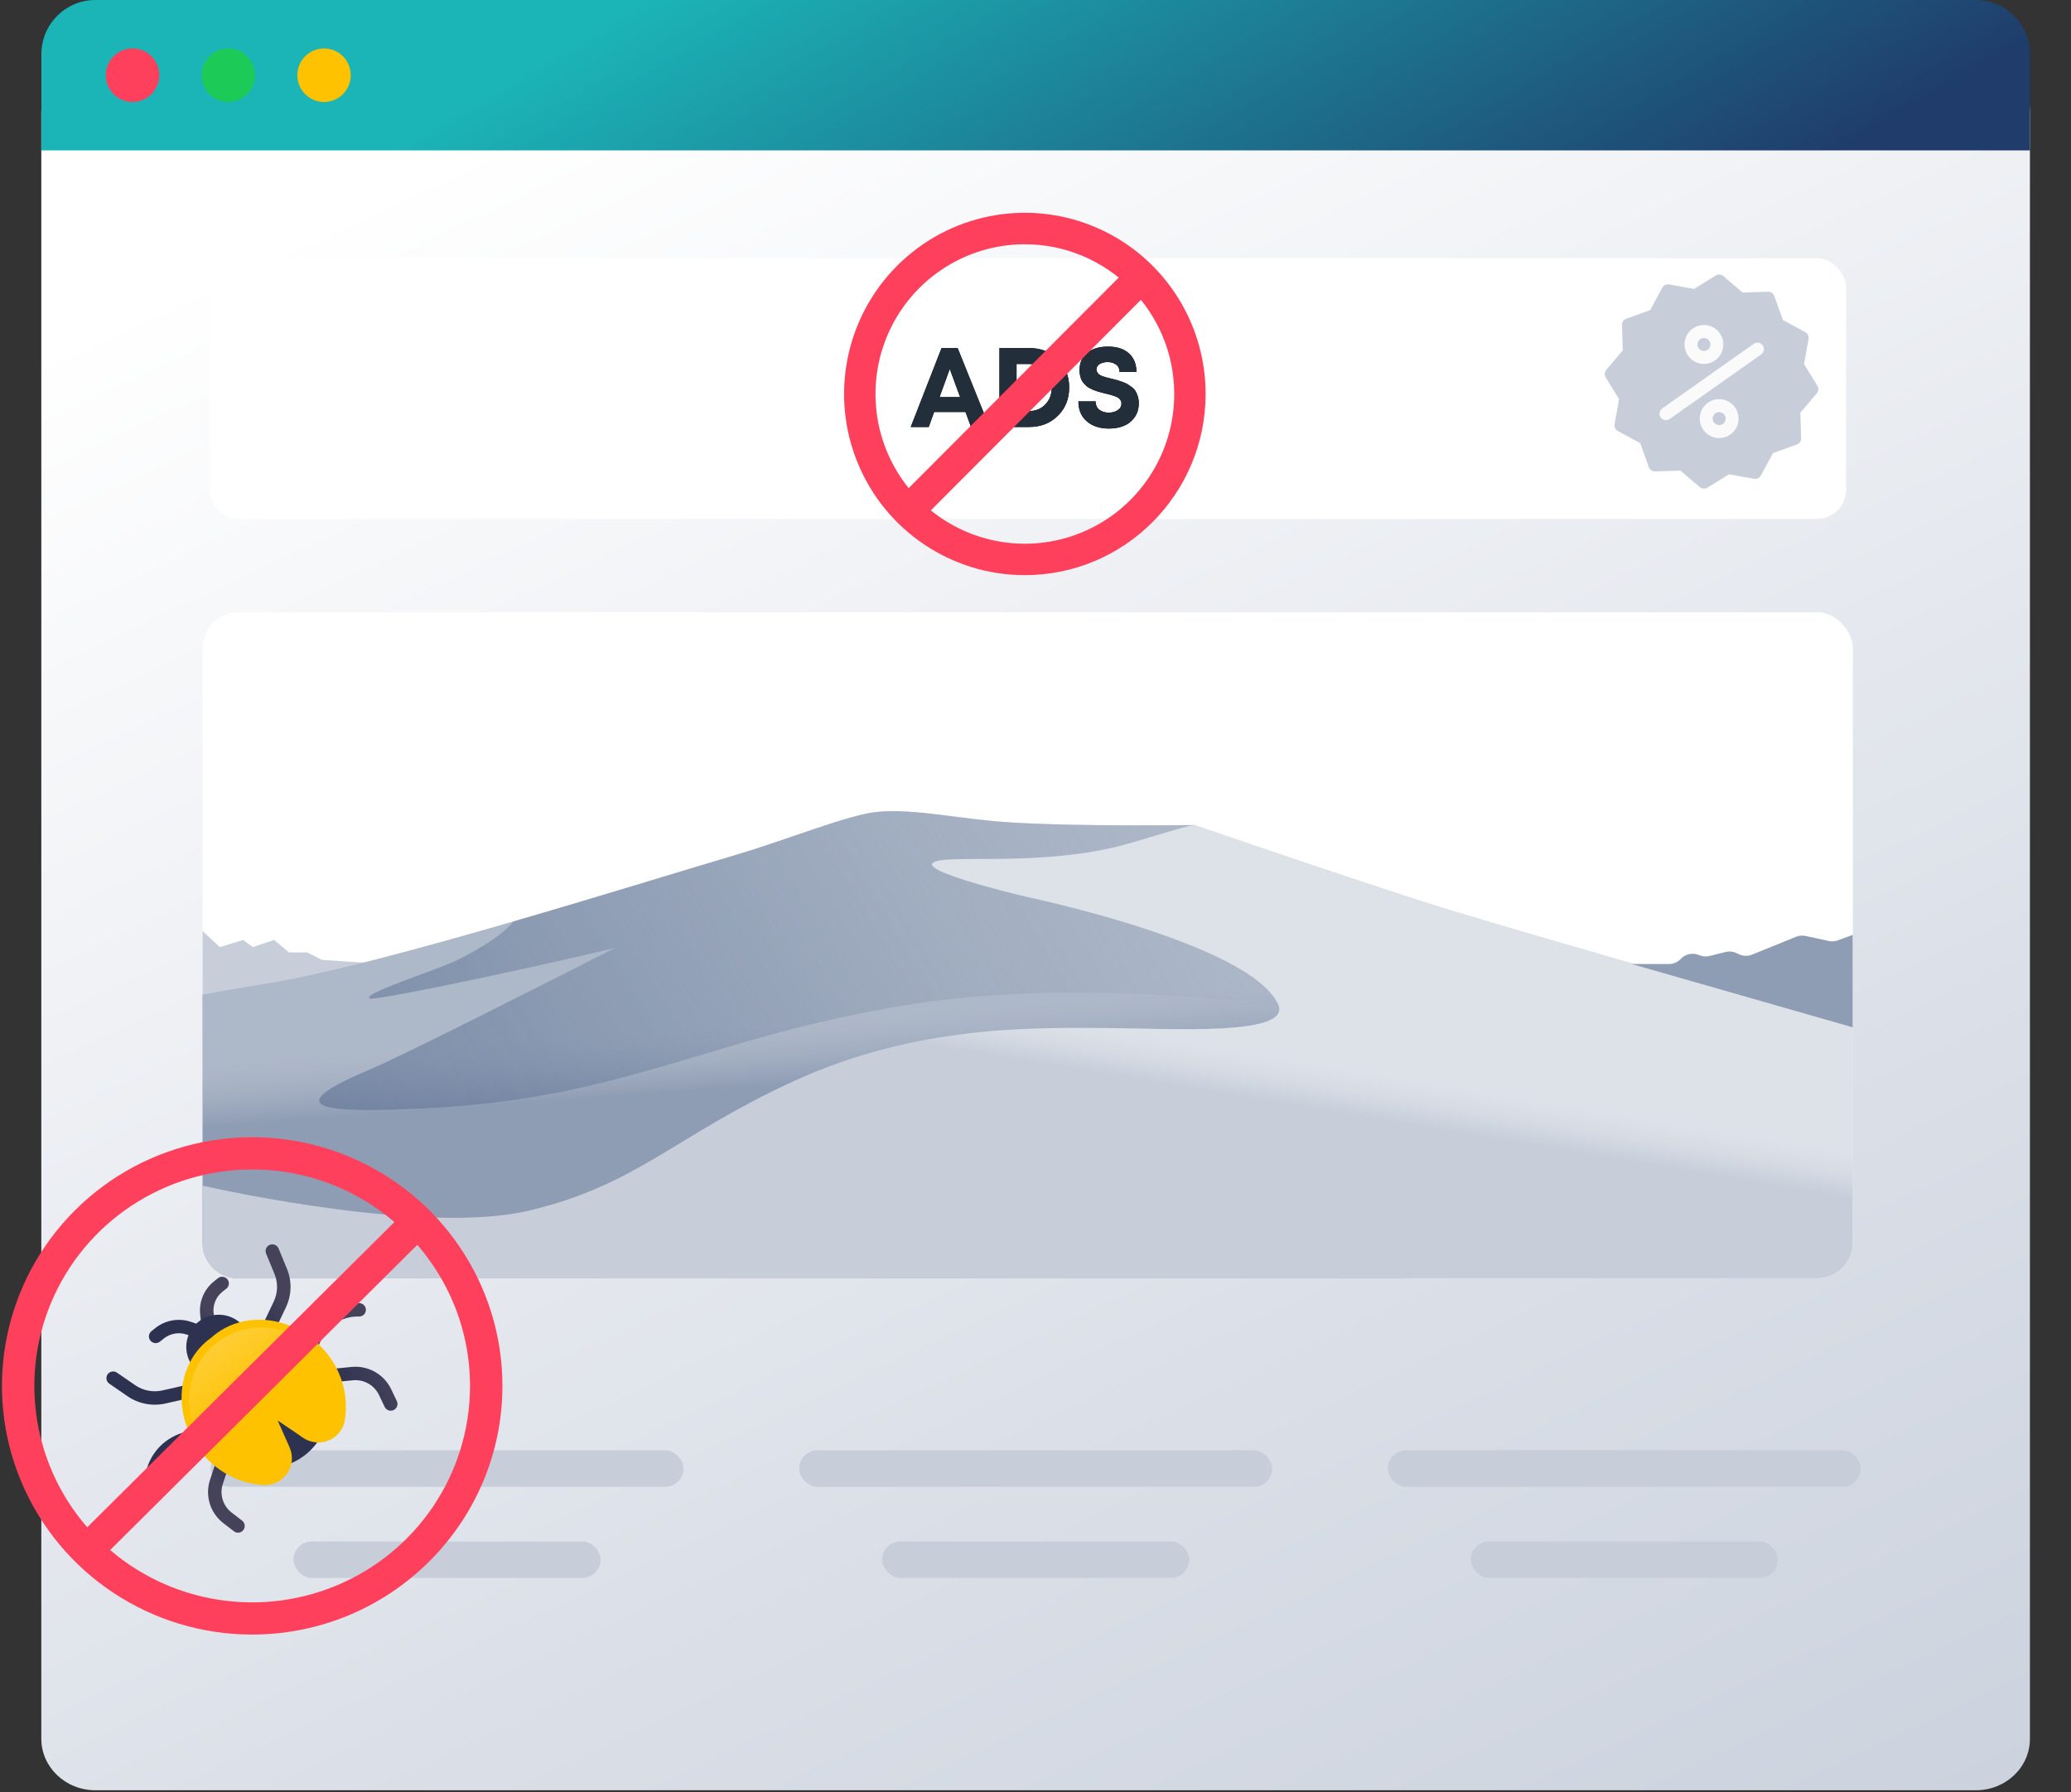 <?xml version="1.0" encoding="UTF-8"?>
<svg width="208px" height="180px" viewBox="0 0 208 180" version="1.1" xmlns="http://www.w3.org/2000/svg" xmlns:xlink="http://www.w3.org/1999/xlink">
    <rect x="0" y="0" width="208" height="180" fill="#333333" stroke="none"/>
    <!-- Generator: sketchtool 53.2 (72643) - https://sketchapp.com -->
    <title>3B83C5DE-7CB0-46E4-A708-74E260185154</title>
    <desc>Created with sketchtool.</desc>
    <defs>
        <linearGradient x1="89.7%" y1="123.245%" x2="25.204%" y2="4.253%" id="linearGradient-1">
            <stop stop-color="#C7CEDA" offset="0%"></stop>
            <stop stop-color="#D8DDE6" offset="37%"></stop>
            <stop stop-color="#FFFFFF" offset="100%"></stop>
        </linearGradient>
        <linearGradient x1="96.027%" y1="55.934%" x2="24.804%" y2="46.867%" id="linearGradient-2">
            <stop stop-color="#1F3C6A" offset="0%"></stop>
            <stop stop-color="#1BB4B7" offset="100%"></stop>
        </linearGradient>
        <linearGradient x1="47.838%" y1="45.609%" x2="50.266%" y2="58.367%" id="linearGradient-3">
            <stop stop-color="#FFFFFF" offset="0%"></stop>
            <stop stop-color="#FFFFFF" stop-opacity="0.98" offset="9%"></stop>
            <stop stop-color="#FFFFFF" stop-opacity="0.91" offset="22%"></stop>
            <stop stop-color="#FFFFFF" stop-opacity="0.8" offset="36%"></stop>
            <stop stop-color="#FFFFFF" stop-opacity="0.65" offset="52%"></stop>
            <stop stop-color="#FFFFFF" stop-opacity="0.46" offset="68%"></stop>
            <stop stop-color="#FFFFFF" stop-opacity="0.23" offset="85%"></stop>
            <stop stop-color="#FFFFFF" stop-opacity="0" offset="100%"></stop>
        </linearGradient>
        <linearGradient x1="55.124%" y1="44.271%" x2="50.304%" y2="52.231%" id="linearGradient-4">
            <stop stop-color="#FFFFFF" offset="0%"></stop>
            <stop stop-color="#FFFFFF" stop-opacity="0.98" offset="9%"></stop>
            <stop stop-color="#FFFFFF" stop-opacity="0.91" offset="22%"></stop>
            <stop stop-color="#FFFFFF" stop-opacity="0.8" offset="36%"></stop>
            <stop stop-color="#FFFFFF" stop-opacity="0.65" offset="52%"></stop>
            <stop stop-color="#FFFFFF" stop-opacity="0.46" offset="68%"></stop>
            <stop stop-color="#FFFFFF" stop-opacity="0.23" offset="85%"></stop>
            <stop stop-color="#FFFFFF" stop-opacity="0" offset="100%"></stop>
        </linearGradient>
        <linearGradient x1="-26.507%" y1="65.648%" x2="101.963%" y2="42.368%" id="linearGradient-5">
            <stop stop-color="#576D90" stop-opacity="0.8" offset="0%"></stop>
            <stop stop-color="#5A6F92" stop-opacity="0.76" offset="16%"></stop>
            <stop stop-color="#627697" stop-opacity="0.64" offset="36%"></stop>
            <stop stop-color="#6F82A0" stop-opacity="0.45" offset="59%"></stop>
            <stop stop-color="#8292AC" stop-opacity="0.19" offset="84%"></stop>
            <stop stop-color="#8F9DB4" stop-opacity="0" offset="100%"></stop>
        </linearGradient>
        <path d="M93.523,42.879 L92.97,41.373 L89.819,41.373 L89.277,42.879 L87.47,42.879 L90.564,34.955 L92.179,34.955 L95.375,42.879 L93.523,42.879 Z M91.389,37.049 L90.361,39.879 L92.428,39.879 L91.389,37.049 Z M99.373,34.955 C100.532,34.955 101.49,35.327 102.247,36.07 C103.004,36.814 103.382,37.759 103.382,38.906 C103.382,40.053 103.004,41.002 102.247,41.752 C101.49,42.503 100.532,42.879 99.373,42.879 L96.38,42.879 L96.38,34.955 L99.373,34.955 Z M99.328,41.283 C100.005,41.283 100.559,41.06 100.988,40.615 C101.417,40.17 101.632,39.6 101.632,38.906 C101.632,38.211 101.417,37.645 100.988,37.208 C100.559,36.77 100.005,36.551 99.328,36.551 L98.097,36.551 L98.097,41.283 L99.328,41.283 Z M107.369,43.037 C106.45,43.037 105.71,42.794 105.149,42.307 C104.589,41.82 104.308,41.154 104.308,40.309 L106.036,40.309 C106.036,40.498 106.072,40.666 106.143,40.813 C106.215,40.96 106.313,41.079 106.437,41.169 C106.561,41.26 106.702,41.328 106.86,41.373 C107.018,41.418 107.184,41.441 107.357,41.441 C107.704,41.441 108.003,41.358 108.255,41.192 C108.507,41.026 108.633,40.8 108.633,40.513 C108.633,40.392 108.603,40.285 108.543,40.19 C108.483,40.096 108.413,40.021 108.334,39.964 C108.255,39.907 108.135,39.849 107.973,39.789 C107.811,39.728 107.673,39.683 107.561,39.653 C107.448,39.622 107.278,39.581 107.052,39.528 L106.646,39.426 C106.555,39.404 106.422,39.366 106.245,39.313 C106.068,39.26 105.932,39.213 105.838,39.172 C105.744,39.13 105.622,39.072 105.471,38.996 C105.321,38.921 105.204,38.845 105.121,38.77 C105.038,38.694 104.946,38.6 104.845,38.487 C104.743,38.374 104.666,38.255 104.613,38.13 C104.56,38.006 104.515,37.862 104.477,37.7 C104.44,37.538 104.421,37.366 104.421,37.185 C104.421,36.431 104.677,35.846 105.189,35.431 C105.701,35.016 106.401,34.808 107.289,34.808 C108.185,34.808 108.884,35.035 109.384,35.487 C109.885,35.94 110.135,36.563 110.135,37.355 L108.441,37.355 C108.441,37.03 108.327,36.783 108.097,36.614 C107.867,36.444 107.583,36.359 107.244,36.359 C106.943,36.359 106.682,36.423 106.459,36.551 C106.237,36.68 106.126,36.864 106.126,37.106 C106.126,37.219 106.155,37.319 106.211,37.406 C106.267,37.493 106.333,37.564 106.409,37.621 C106.484,37.678 106.601,37.734 106.759,37.791 C106.917,37.847 107.05,37.889 107.16,37.915 L107.651,38.034 C107.892,38.094 108.072,38.142 108.193,38.176 C108.313,38.21 108.487,38.266 108.712,38.345 C108.938,38.425 109.113,38.502 109.238,38.577 C109.362,38.653 109.507,38.753 109.672,38.877 C109.838,39.002 109.964,39.138 110.051,39.285 C110.137,39.432 110.213,39.609 110.277,39.817 C110.341,40.024 110.373,40.249 110.373,40.49 C110.373,41.041 110.233,41.513 109.955,41.905 C109.676,42.298 109.317,42.584 108.876,42.765 C108.436,42.946 107.933,43.037 107.369,43.037 Z" id="path-6"></path>
        <linearGradient x1="-210.876%" y1="17.79%" x2="-141.73%" y2="-4.926%" id="linearGradient-7">
            <stop stop-color="#45425A" offset="0%"></stop>
            <stop stop-color="#2D3251" offset="100%"></stop>
        </linearGradient>
        <linearGradient x1="1.452%" y1="47.287%" x2="-36.773%" y2="105.007%" id="linearGradient-8">
            <stop stop-color="#45425A" offset="0%"></stop>
            <stop stop-color="#2D3251" offset="100%"></stop>
        </linearGradient>
        <linearGradient x1="-603.071%" y1="79655.993%" x2="-528.284%" y2="79655.993%" id="linearGradient-9">
            <stop stop-color="#45425A" offset="0%"></stop>
            <stop stop-color="#2D3251" offset="100%"></stop>
        </linearGradient>
        <linearGradient x1="-830.952%" y1="45691.998%" x2="-715.247%" y2="45691.998%" id="linearGradient-10">
            <stop stop-color="#45425A" offset="0%"></stop>
            <stop stop-color="#2D3251" offset="100%"></stop>
        </linearGradient>
        <linearGradient x1="21.55%" y1="40.829%" x2="40.346%" y2="-24.55%" id="linearGradient-11">
            <stop stop-color="#45425A" offset="0%"></stop>
            <stop stop-color="#2D3251" offset="100%"></stop>
        </linearGradient>
        <linearGradient x1="34.738%" y1="39.074%" x2="15.186%" y2="85.923%" id="linearGradient-12">
            <stop stop-color="#45425A" offset="0%"></stop>
            <stop stop-color="#2D3251" offset="100%"></stop>
        </linearGradient>
        <linearGradient x1="-0.855%" y1="20.484%" x2="-103.929%" y2="101.94%" id="linearGradient-13">
            <stop stop-color="#45425A" offset="0%"></stop>
            <stop stop-color="#2D3251" offset="100%"></stop>
        </linearGradient>
        <linearGradient x1="107.538%" y1="78.393%" x2="30.764%" y2="94.272%" id="linearGradient-14">
            <stop stop-color="#45425A" offset="0%"></stop>
            <stop stop-color="#2D3251" offset="100%"></stop>
        </linearGradient>
        <linearGradient x1="-958.654%" y1="41161.085%" x2="-858.336%" y2="41161.085%" id="linearGradient-15">
            <stop stop-color="#45425A" offset="0%"></stop>
            <stop stop-color="#2D3251" offset="100%"></stop>
        </linearGradient>
        <linearGradient x1="-462.875%" y1="18315.272%" x2="-366.724%" y2="18315.272%" id="linearGradient-16">
            <stop stop-color="#45425A" offset="0%"></stop>
            <stop stop-color="#2D3251" offset="100%"></stop>
        </linearGradient>
        <linearGradient x1="-65.907%" y1="-88.028%" x2="57.192%" y2="60.928%" id="linearGradient-17">
            <stop stop-color="#E8EBF0" offset="0%"></stop>
            <stop stop-color="#E9EBF0" stop-opacity="0.98" offset="10%"></stop>
            <stop stop-color="#EAEDF1" stop-opacity="0.91" offset="23%"></stop>
            <stop stop-color="#EDEFF3" stop-opacity="0.79" offset="37%"></stop>
            <stop stop-color="#F0F2F6" stop-opacity="0.63" offset="54%"></stop>
            <stop stop-color="#F5F7F9" stop-opacity="0.42" offset="71%"></stop>
            <stop stop-color="#FBFBFC" stop-opacity="0.18" offset="88%"></stop>
            <stop stop-color="#FFFFFF" stop-opacity="0" offset="100%"></stop>
        </linearGradient>
    </defs>
    <g id="Features" stroke="none" stroke-width="1" fill="none" fill-rule="evenodd">
        <g id="Features-/-CleanWeb">
            <g id="CleanWeb">
                <g id="-">
                    <g id="Group-7" transform="translate(4, 0)">
                        <path d="M199.874,11.325 L199.874,174.613 C199.874,177.486 197.449,179.785 194.457,179.785 L5.566,179.785 C2.574,179.785 0.149,177.463 0.149,174.613 L0.149,11.325 C0.149,7.202 3.643,3.855 7.951,3.855 L192.072,3.855 C196.383,3.858 199.874,7.202 199.874,11.325 Z" id="Path" fill="url(#linearGradient-1)"></path>
                        <path d="M199.874,5.43 L199.874,15.105 L0.158,15.105 L0.158,5.43 C0.158,2.431 2.583,-3.49762824e-14 5.575,-3.55271368e-14 L194.465,-3.55271368e-14 C197.454,0.005 199.874,2.434 199.874,5.43 Z" id="Path" fill="url(#linearGradient-2)"></path>
                        <ellipse id="Oval" fill="#FE405C" cx="9.31" cy="7.553" rx="2.683" ry="2.689"></ellipse>
                        <ellipse id="Oval" fill="#1BCA57" cx="18.926" cy="7.553" rx="2.683" ry="2.689"></ellipse>
                        <ellipse id="Oval" fill="#FFC200" cx="28.543" cy="7.553" rx="2.683" ry="2.689"></ellipse>
                        <rect id="Rectangle" fill="#C7CEDA" x="17.143" y="145.647" width="47.506" height="3.663" rx="1.831"></rect>
                        <rect id="Rectangle" fill="#C7CEDA" x="25.479" y="154.8" width="30.839" height="3.663" rx="1.831"></rect>
                        <rect id="Rectangle" fill="#C7CEDA" x="76.264" y="145.647" width="47.506" height="3.663" rx="1.831"></rect>
                        <rect id="Rectangle" fill="#C7CEDA" x="84.596" y="154.8" width="30.839" height="3.663" rx="1.831"></rect>
                        <rect id="Rectangle" fill="#C7CEDA" x="135.382" y="145.647" width="47.506" height="3.663" rx="1.831"></rect>
                        <rect id="Rectangle" fill="#C7CEDA" x="143.717" y="154.8" width="30.839" height="3.663" rx="1.831"></rect>
                        <rect id="Rectangle" fill="#FFFFFF" x="16.347" y="61.484" width="165.745" height="66.888" rx="3.588"></rect>
                        <polygon id="Path" fill="#C7CEDA" points="16.347 93.505 18.075 95.111 20.428 94.395 21.388 95.111 23.527 94.395 25.023 95.645 26.84 95.645 28.334 96.395 34.338 96.794 16.347 100.466"></polygon>
                        <path d="M137.136,128.372 L19.927,128.372 C18.976,128.375 18.063,127.998 17.39,127.324 C16.716,126.651 16.338,125.737 16.338,124.784 L16.338,99.891 C16.928,99.776 18.631,99.46 22.822,98.779 C28.72,97.82 38.188,95.26 47.549,92.542 C56.051,90.072 64.461,87.469 70.053,85.809 C74.925,84.372 81.337,81.761 84.212,81.522 C88.113,81.203 92.335,82.278 97.518,82.594 C104.729,83.036 115.968,82.85 115.968,82.85 L115.968,82.85 L118.835,85.513 C122.134,88.566 127.434,93.465 130.217,95.99 L130.217,95.99 C131.188,96.872 131.848,97.461 132.008,97.581 C132.647,98.047 135.522,117.28 137.136,128.372 Z" id="Path" fill="#8F9DB4"></path>
                        <path d="M137.136,128.372 L19.927,128.372 C18.976,128.375 18.063,127.998 17.39,127.324 C16.716,126.651 16.338,125.737 16.338,124.784 L16.338,99.891 C16.928,99.776 18.631,99.46 22.822,98.779 C28.72,97.82 38.188,95.26 47.549,92.542 C56.051,90.072 64.461,87.469 70.053,85.809 C74.925,84.372 81.337,81.761 84.212,81.522 C88.113,81.203 92.335,82.278 97.518,82.594 C104.729,83.036 115.968,82.85 115.968,82.85 L115.968,82.85 L118.835,85.513 C122.134,88.566 127.434,93.465 130.217,95.99 L130.217,95.99 C131.188,96.872 131.848,97.461 132.008,97.581 C132.647,98.047 135.522,117.28 137.136,128.372 Z" id="Path" fill="url(#linearGradient-3)" opacity="0.27"></path>
                        <path d="M182.091,103.083 L182.091,124.784 C182.091,126.766 180.488,128.372 178.511,128.372 L19.927,128.372 C18.976,128.375 18.063,127.998 17.39,127.324 C16.716,126.651 16.338,125.737 16.338,124.784 L16.338,119.07 C18.889,119.645 38.913,123.986 49.109,121.581 C60.001,119.01 63.813,114.051 75.611,108.622 C88.059,102.876 100.003,103.204 107.384,103.244 C113.44,103.278 125.831,104.077 124.372,100.865 C121.598,94.76 99.209,90.092 99.209,90.092 C99.209,90.092 88.701,87.644 89.664,86.679 C90.627,85.714 99.209,87.021 107.596,85.165 C109.981,84.639 114.971,82.939 115.968,82.85 L115.968,82.85 C116.255,82.95 135.281,89.457 141.361,91.304 C151.264,94.332 179.064,102.224 182.091,103.083 Z" id="Path" fill="#C7CEDA"></path>
                        <path d="M182.091,103.083 L182.091,124.784 C182.091,126.766 180.488,128.372 178.511,128.372 L19.927,128.372 C18.976,128.375 18.063,127.998 17.39,127.324 C16.716,126.651 16.338,125.737 16.338,124.784 L16.338,119.07 C18.889,119.645 38.913,123.986 49.109,121.581 C60.001,119.01 63.813,114.051 75.611,108.622 C88.059,102.876 100.003,103.204 107.384,103.244 C113.44,103.278 125.831,104.077 124.372,100.865 C121.598,94.76 99.209,90.092 99.209,90.092 C99.209,90.092 88.701,87.644 89.664,86.679 C90.627,85.714 99.209,87.021 107.596,85.165 C109.981,84.639 114.971,82.939 115.968,82.85 L115.968,82.85 C116.255,82.95 135.281,89.457 141.361,91.304 C151.264,94.332 179.064,102.224 182.091,103.083 Z" id="Path" fill="url(#linearGradient-4)" opacity="0.4"></path>
                        <path d="M159.889,96.814 L163.615,96.814 C164.067,96.815 164.498,96.627 164.807,96.297 L164.807,96.297 C165.282,95.794 166.02,95.642 166.653,95.918 L166.653,95.918 C166.985,96.062 167.355,96.093 167.705,96.004 L169.299,95.602 C169.669,95.508 170.061,95.547 170.405,95.714 L170.646,95.829 C171.06,96.027 171.539,96.042 171.965,95.869 L176.384,94.077 C176.69,93.953 177.025,93.924 177.348,93.993 L179.666,94.499 C179.969,94.566 180.285,94.544 180.575,94.436 L182.077,93.887 L182.077,103.169 L159.889,96.814 Z" id="Path" fill="#8F9DB4"></path>
                        <path d="M124.441,101.02 C116.361,99.997 101.155,98.685 87.374,100.874 C67.525,104.034 58.877,110.317 38.859,111.299 C29.039,111.779 23.401,111.52 33.06,107.444 C36.282,106.085 49.326,99.492 57.728,95.217 C44.932,98.196 33.651,100.489 33.14,100.267 C32.18,99.839 40.051,97.352 41.917,96.424 C46.377,94.209 47.498,92.626 47.558,92.542 C56.059,90.072 64.469,87.469 70.061,85.809 C74.934,84.372 81.346,81.761 84.221,81.522 C88.122,81.203 92.344,82.278 97.526,82.594 C104.738,83.036 115.977,82.85 115.977,82.85 C114.979,82.939 109.989,84.639 107.604,85.165 C99.217,87.021 90.633,85.717 89.673,86.679 C88.712,87.641 99.217,90.092 99.217,90.092 C99.217,90.092 121.606,94.76 124.381,100.865 C124.405,100.915 124.425,100.967 124.441,101.02 Z" id="Path" fill="url(#linearGradient-5)" opacity="0.8"></path>
                        <rect id="Rectangle" fill="#FFFFFF" x="17.023" y="25.93" width="164.392" height="26.186" rx="2.942"></rect>
                        <path d="M176.817,41.449 L178.468,39.499 C178.65,39.283 178.674,38.975 178.526,38.734 L177.187,36.56 L177.643,34.043 C177.691,33.765 177.558,33.488 177.31,33.354 L175.066,32.138 L174.206,29.734 C174.111,29.468 173.857,29.293 173.575,29.3 L171.024,29.378 L169.078,27.723 C168.863,27.54 168.556,27.517 168.316,27.665 L166.146,29.016 L163.635,28.562 C163.359,28.511 163.081,28.645 162.947,28.892 L161.738,31.141 L159.336,32.003 C159.071,32.099 158.898,32.354 158.906,32.635 L158.98,35.192 L157.329,37.143 C157.149,37.359 157.126,37.666 157.272,37.907 L158.613,40.079 L158.158,42.595 C158.107,42.873 158.24,43.152 158.487,43.288 L160.734,44.5 L161.594,46.905 C161.687,47.172 161.943,47.348 162.225,47.338 L164.773,47.264 L166.719,48.916 C166.78,48.968 166.85,49.008 166.926,49.033 C167.111,49.099 167.315,49.077 167.482,48.973 L169.651,47.632 L172.162,48.088 C172.44,48.14 172.718,48.005 172.85,47.755 L174.063,45.506 L176.462,44.644 C176.727,44.549 176.901,44.294 176.892,44.012 L176.817,41.449 Z" id="Path" fill="#C7CEDA"></path>
                        <path d="M166.487,36.439 C165.742,36.177 165.228,35.491 165.184,34.701 C165.141,33.911 165.576,33.172 166.288,32.829 C167,32.487 167.847,32.608 168.435,33.135 C169.024,33.663 169.237,34.494 168.975,35.241 C168.617,36.259 167.504,36.795 166.487,36.439 L166.487,36.439 Z M167.347,33.977 C167.099,33.889 166.822,33.961 166.646,34.157 C166.471,34.354 166.431,34.637 166.545,34.875 C166.659,35.113 166.905,35.258 167.168,35.243 C167.43,35.228 167.659,35.056 167.745,34.807 C167.864,34.468 167.685,34.096 167.347,33.977 L167.347,33.977 Z" id="Shape" fill="#FAFAFA" fill-rule="nonzero"></path>
                        <path d="M168.021,43.885 C167.275,43.625 166.759,42.939 166.714,42.149 C166.67,41.359 167.104,40.62 167.816,40.276 C168.527,39.932 169.375,40.052 169.964,40.579 C170.553,41.106 170.767,41.937 170.506,42.684 C170.148,43.702 169.037,44.239 168.021,43.885 L168.021,43.885 Z M168.88,41.423 C168.632,41.336 168.356,41.407 168.18,41.603 C168.004,41.8 167.964,42.083 168.078,42.321 C168.192,42.559 168.438,42.704 168.701,42.69 C168.964,42.675 169.192,42.503 169.279,42.254 C169.397,41.914 169.219,41.543 168.88,41.423 Z" id="Shape" fill="#FAFAFA" fill-rule="nonzero"></path>
                        <path d="M163.108,42.159 C162.98,42.114 162.87,42.031 162.792,41.92 C162.586,41.626 162.657,41.22 162.95,41.013 L172.099,34.554 C172.289,34.4 172.549,34.365 172.772,34.464 C172.995,34.563 173.145,34.779 173.159,35.023 C173.173,35.267 173.049,35.499 172.839,35.623 L163.69,42.081 C163.518,42.197 163.303,42.226 163.108,42.159 L163.108,42.159 Z" id="Path" fill="#FAFAFA"></path>
                        <g id="ADS">
                            <use fill="#000000" xlink:href="#path-6"></use>
                            <use fill="#222E3A" xlink:href="#path-6"></use>
                        </g>
                        <path d="M98.934,57.761 C91.59,57.762 84.969,53.33 82.158,46.53 C79.347,39.731 80.9,31.904 86.092,26.699 C91.284,21.494 99.093,19.937 105.878,22.753 C112.662,25.569 117.086,32.205 117.086,39.565 C117.075,49.609 108.955,57.748 98.934,57.761 L98.934,57.761 Z M98.934,24.531 C92.865,24.53 87.394,28.193 85.071,33.812 C82.748,39.431 84.032,45.899 88.323,50.2 C92.614,54.501 99.067,55.787 104.673,53.459 C110.28,51.131 113.934,45.647 113.933,39.565 C113.924,31.266 107.214,24.541 98.934,24.531 L98.934,24.531 Z" id="Shape" fill="#FE405C" fill-rule="nonzero"></path>
                        <polygon id="Rectangle" fill="#FE405C" transform="translate(98.931, 39.558) rotate(-45) translate(-98.931, -39.558) " points="82.194 37.999 115.671 37.961 115.667 41.117 82.191 41.155"></polygon>
                    </g>
                    <g id="Group-6" transform="translate(0, 114)">
                        <path d="M20.422,20.254 C20.241,20.4 19.998,20.443 19.778,20.368 L18.768,20.026 C17.976,19.75 17.096,19.902 16.443,20.428 L16.059,20.733 C15.768,20.966 15.341,20.92 15.107,20.63 C14.873,20.34 14.919,19.917 15.211,19.684 L15.594,19.379 C16.606,18.567 17.967,18.33 19.196,18.753 L20.203,19.095 C20.436,19.173 20.607,19.371 20.65,19.611 C20.693,19.852 20.601,20.096 20.41,20.25 L20.422,20.254 Z" id="Path" fill="url(#linearGradient-7)"></path>
                        <path d="M21.326,19.534 C21.226,19.612 21.105,19.662 20.978,19.677 C20.799,19.697 20.62,19.646 20.479,19.534 C20.339,19.423 20.249,19.26 20.229,19.083 L20.108,18.032 C19.959,16.748 20.486,15.478 21.503,14.672 L21.884,14.367 C22.176,14.134 22.602,14.18 22.837,14.47 C23.071,14.76 23.025,15.183 22.733,15.416 L22.35,15.712 C21.697,16.23 21.358,17.045 21.454,17.87 L21.575,18.924 C21.605,19.156 21.511,19.387 21.326,19.534 L21.326,19.534 Z" id="Path" fill="url(#linearGradient-8)"></path>
                        <path d="M20.726,25.945 C20.646,26.008 20.553,26.052 20.454,26.075 L16.62,26.946 C15.302,27.244 13.92,26.979 12.808,26.216 L10.978,24.954 C10.671,24.743 10.594,24.324 10.806,24.018 C11.019,23.713 11.44,23.636 11.748,23.847 L13.578,25.109 C14.377,25.657 15.371,25.847 16.317,25.633 L20.152,24.762 C20.46,24.695 20.774,24.846 20.911,25.128 C21.048,25.41 20.971,25.748 20.726,25.945 L20.726,25.945 Z" id="Path" fill="url(#linearGradient-9)"></path>
                        <path d="M22.675,30.188 C22.595,30.25 22.502,30.294 22.403,30.317 L19.001,31.098 C17.518,31.434 16.356,32.577 16.001,34.046 L15.943,34.277 C15.85,34.631 15.489,34.847 15.131,34.762 C14.773,34.677 14.549,34.323 14.627,33.965 L14.685,33.734 C15.16,31.769 16.715,30.241 18.699,29.792 L22.091,29.007 C22.4,28.934 22.718,29.084 22.856,29.368 C22.994,29.651 22.916,29.992 22.668,30.188 L22.675,30.188 Z" id="Path" fill="url(#linearGradient-10)"></path>
                        <path d="M24.326,39.774 C24.08,39.966 23.733,39.966 23.487,39.774 L22.433,38.963 C21.107,37.942 20.57,36.202 21.092,34.617 L21.978,31.934 C22.053,31.706 22.246,31.535 22.482,31.486 C22.719,31.437 22.964,31.517 23.125,31.696 C23.286,31.876 23.339,32.127 23.263,32.355 L22.377,35.037 C22.036,36.081 22.389,37.225 23.261,37.898 L24.317,38.709 C24.612,38.937 24.666,39.36 24.438,39.654 C24.405,39.697 24.367,39.738 24.326,39.774 Z" id="Path" fill="url(#linearGradient-11)"></path>
                        <path d="M26.852,21.054 C26.606,21.252 26.256,21.254 26.007,21.06 C25.759,20.866 25.679,20.526 25.814,20.243 L27.493,16.708 C27.908,15.835 27.935,14.829 27.568,13.935 L26.724,11.888 C26.632,11.665 26.667,11.411 26.815,11.221 C26.963,11.031 27.201,10.933 27.441,10.966 C27.681,10.998 27.885,11.155 27.977,11.377 L28.821,13.424 C29.333,14.667 29.296,16.066 28.719,17.281 L27.04,20.816 C26.996,20.908 26.931,20.989 26.852,21.054 Z" id="Path" fill="url(#linearGradient-12)"></path>
                        <path d="M30.602,23.857 C30.357,24.056 30.005,24.059 29.756,23.863 C29.507,23.668 29.427,23.327 29.565,23.043 L31.063,19.91 C31.933,18.08 33.774,16.9 35.811,16.867 L36.058,16.867 C36.432,16.859 36.741,17.153 36.75,17.524 C36.758,17.896 36.462,18.204 36.088,18.212 L35.839,18.212 C34.319,18.239 32.946,19.121 32.298,20.488 L30.798,23.621 C30.753,23.714 30.686,23.795 30.602,23.857 L30.602,23.857 Z" id="Path" fill="url(#linearGradient-13)"></path>
                        <path d="M39.669,27.521 C39.628,27.554 39.582,27.582 39.534,27.604 C39.372,27.681 39.185,27.69 39.016,27.63 C38.847,27.57 38.709,27.445 38.632,27.283 L38.062,26.086 C37.588,25.095 36.539,24.506 35.439,24.614 L32.612,24.896 C32.239,24.933 31.907,24.663 31.87,24.293 C31.833,23.923 32.104,23.593 32.477,23.556 L35.304,23.274 C36.974,23.11 38.568,24.005 39.288,25.511 L39.858,26.708 C39.99,26.99 39.913,27.325 39.669,27.521 L39.669,27.521 Z" id="Path" fill="url(#linearGradient-14)"></path>
                        <path d="M24.505,19.242 C25.629,20.636 25.403,22.67 24.002,23.788 C22.601,24.905 20.553,24.683 19.427,23.292 C18.301,21.9 18.523,19.866 19.922,18.746 C20.595,18.206 21.457,17.956 22.317,18.049 C23.177,18.142 23.964,18.572 24.505,19.242 L24.505,19.242 Z" id="Path" fill="url(#linearGradient-15)"></path>
                        <path d="M31.3,21.95 C28.679,18.716 24.163,17.995 21.212,20.349 C18.261,22.704 17.994,27.244 20.615,30.483 C23.236,33.723 27.752,34.427 30.695,32.075 C33.639,29.723 33.921,25.185 31.3,21.95 Z" id="Path" fill="url(#linearGradient-16)"></path>
                        <path d="M21.222,20.333 L29.958,29.968 C30.648,30.73 31.715,31.036 32.707,30.756 C33.7,30.476 34.446,29.66 34.63,28.651 C35.052,26.047 34.244,23.395 32.44,21.461 C29.349,18.055 24.326,17.544 21.222,20.333 Z" id="Path" fill="#FFC200"></path>
                        <path d="M21.222,20.333 L28.81,30.885 C29.41,31.717 29.482,32.816 28.997,33.718 C28.511,34.621 27.551,35.171 26.521,35.137 C24.059,35.037 21.571,33.75 19.926,31.465 C17.241,27.727 17.822,22.738 21.222,20.333 Z" id="Path" fill="#FFC200"></path>
                        <polygon id="Path" fill="#FFC200" points="29.037 31.25 27.889 28.656 30.442 30.382 24.715 21.675 21.222 20.324 22.84 26.424"></polygon>
                        <path d="M23.456,24.709 C25.726,22.479 28.958,21.507 32.091,22.114 C30.476,20.046 27.868,18.998 25.26,19.369 C22.652,19.741 20.445,21.476 19.481,23.912 C18.517,26.348 18.944,29.112 20.599,31.149 C20.693,28.719 21.715,26.417 23.456,24.709 L23.456,24.709 Z" id="Path" fill="url(#linearGradient-17)" opacity="0.5"></path>
                        <path d="M25.347,50.151 C15.179,50.158 6.009,44.078 2.113,34.746 C-1.782,25.414 0.365,14.669 7.553,7.524 C14.741,0.379 25.553,-1.76 34.947,2.107 C44.341,5.973 50.464,15.082 50.462,25.185 C50.444,38.961 39.212,50.127 25.347,50.151 L25.347,50.151 Z M25.347,3.443 C16.497,3.435 8.514,8.726 5.122,16.848 C1.73,24.97 3.596,34.322 9.85,40.543 C16.105,46.765 25.516,48.629 33.693,45.267 C41.871,41.905 47.204,33.979 47.206,25.185 C47.196,13.19 37.419,3.466 25.347,3.443 L25.347,3.443 Z" id="Shape" fill="#FE405C" fill-rule="nonzero"></path>
                        <polygon id="Rectangle" fill="#FE405C" transform="translate(25.339, 25.191) rotate(-45) translate(-25.339, -25.191) " points="1.706 23.493 48.963 23.645 48.973 26.89 1.716 26.738"></polygon>
                    </g>
                </g>
            </g>
        </g>
    </g>
</svg>